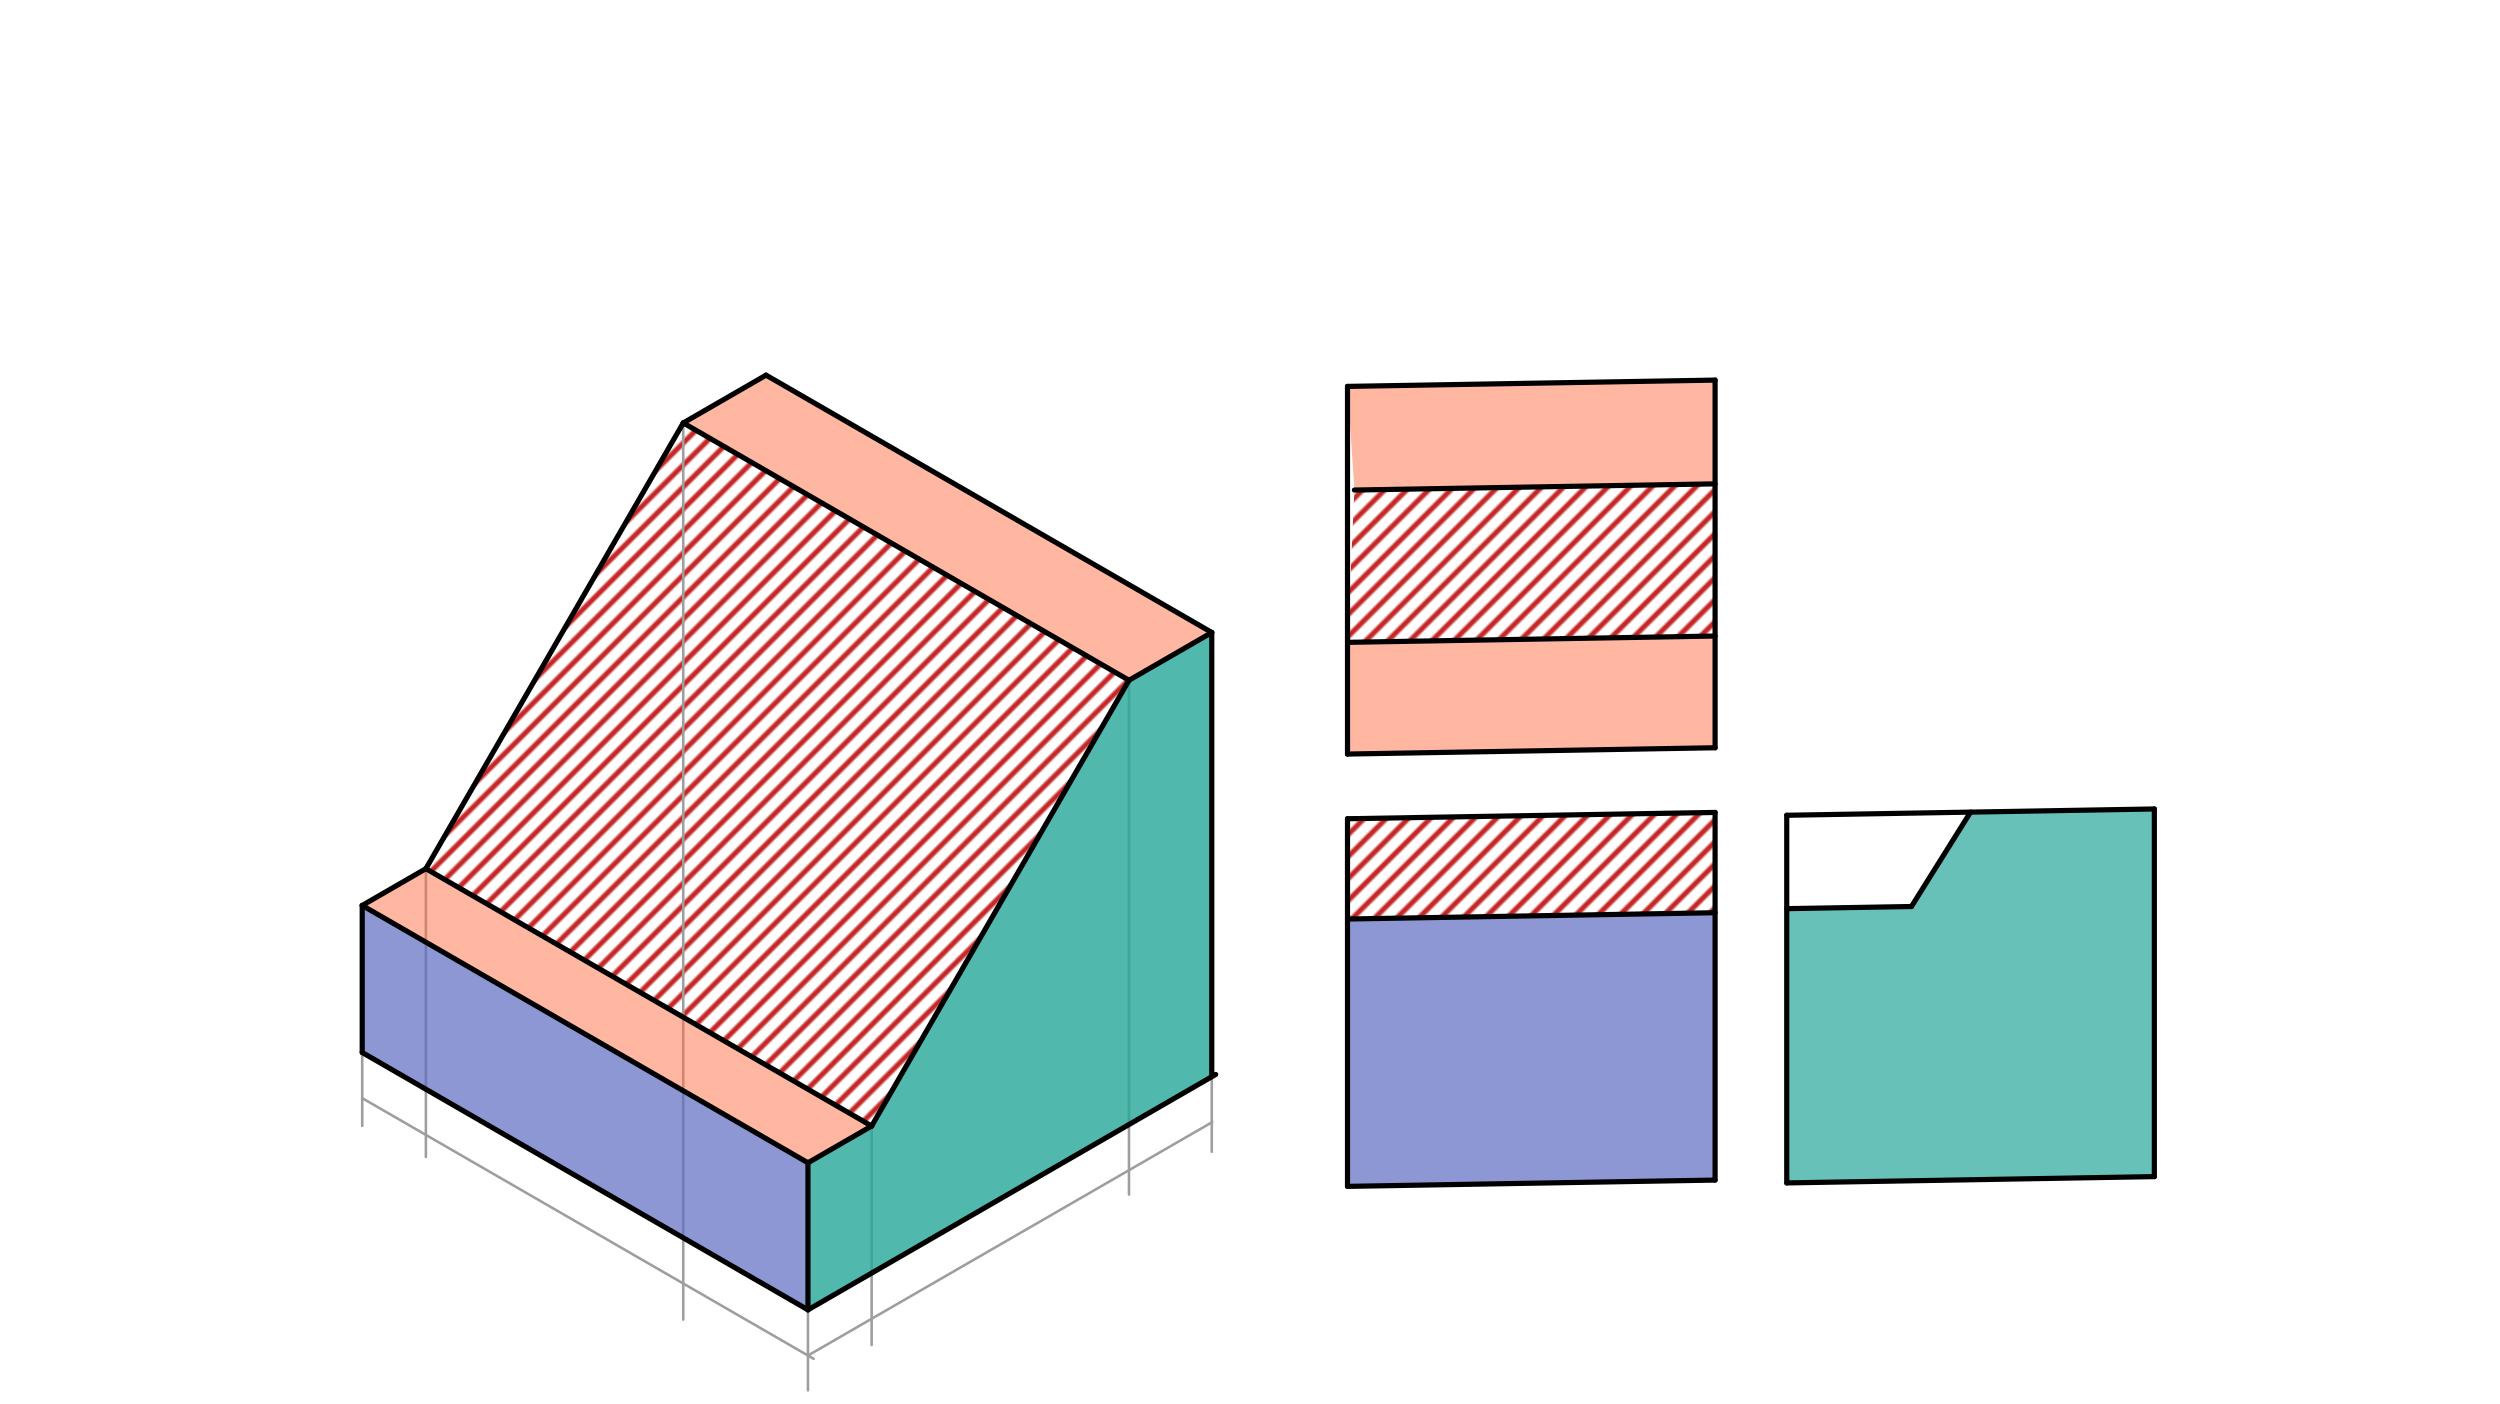 <svg xmlns="http://www.w3.org/2000/svg" class="svg--816" height="100%" preserveAspectRatio="xMidYMid meet" viewBox="0 0 963.78 541.417" width="100%"><defs><marker id="marker-arrow" markerHeight="16" markerUnits="userSpaceOnUse" markerWidth="24" orient="auto-start-reverse" refX="24" refY="4" viewBox="0 0 24 8"><path d="M 0 0 L 24 4 L 0 8 z" stroke="inherit"></path></marker></defs><g class="aux-layer--949"><g class="element--733"><defs><pattern height="6" id="fill_95_aexso8__pattern-stripes" patternTransform="rotate(-45)" patternUnits="userSpaceOnUse" width="6"><rect fill="#C62828" height="2" transform="translate(0,0)" width="6"></rect></pattern></defs><g fill="url(#fill_95_aexso8__pattern-stripes)"><path d="M 263.397 163.043 L 435.238 262.256 L 336.026 434.097 L 164.184 334.884 L 263.397 163.043 Z" stroke="none"></path></g></g><g class="element--733"><defs><pattern height="6" id="fill_100_167mci__pattern-stripes" patternTransform="rotate(-45)" patternUnits="userSpaceOnUse" width="6"><rect fill="#C62828" height="2" transform="translate(0,0)" width="6"></rect></pattern></defs><g fill="url(#fill_100_167mci__pattern-stripes)"><path d="M 522.143 188.917 L 661.187 186.534 L 661.188 245.2 L 519.477 247.63 L 522.143 188.917 Z" stroke="none"></path></g></g><g class="element--733"><defs><pattern height="6" id="fill_105_5lxbou__pattern-stripes" patternTransform="rotate(-45)" patternUnits="userSpaceOnUse" width="6"><rect fill="#C62828" height="2" transform="translate(0,0)" width="6"></rect></pattern></defs><g fill="url(#fill_105_5lxbou__pattern-stripes)"><path d="M 519.477 315.63 L 661.188 313.2 L 661.188 351.867 L 519.477 354.296 L 519.477 315.63 Z" stroke="none"></path></g></g><g class="element--733"><line stroke="#9E9E9E" stroke-dasharray="none" stroke-linecap="round" stroke-width="1" x1="139.636" x2="313.668" y1="423.357" y2="523.834"></line></g><g class="element--733"><line stroke="#9E9E9E" stroke-dasharray="none" stroke-linecap="round" stroke-width="1" x1="311.477" x2="467.339" y1="522.569" y2="432.582"></line></g><g class="element--733"><line stroke="#9E9E9E" stroke-dasharray="none" stroke-linecap="round" stroke-width="1" x1="164.184" x2="164.184" y1="334.884" y2="446.016"></line></g><g class="element--733"><line stroke="#9E9E9E" stroke-dasharray="none" stroke-linecap="round" stroke-width="1" x1="263.397" x2="263.397" y1="163.043" y2="508.738"></line></g><g class="element--733"><line stroke="#9E9E9E" stroke-dasharray="none" stroke-linecap="round" stroke-width="1" x1="139.636" x2="139.636" y1="405.75" y2="434.016"></line></g><g class="element--733"><line stroke="#9E9E9E" stroke-dasharray="none" stroke-linecap="round" stroke-width="1" x1="311.477" x2="311.477" y1="504.963" y2="536.016"></line></g><g class="element--733"><line stroke="#9E9E9E" stroke-dasharray="none" stroke-linecap="round" stroke-width="1" x1="336.026" x2="336.026" y1="434.097" y2="518.516"></line></g><g class="element--733"><line stroke="#9E9E9E" stroke-dasharray="none" stroke-linecap="round" stroke-width="1" x1="435.238" x2="435.238" y1="262.256" y2="460.516"></line></g><g class="element--733"><line stroke="#9E9E9E" stroke-dasharray="none" stroke-linecap="round" stroke-width="1" x1="467.152" x2="467.152" y1="414.22" y2="444.016"></line></g></g><g class="main-layer--75a"><g class="element--733"><g fill="#5C6BC0" opacity="0.7"><path d="M 139.636 349.057 L 311.477 448.27 L 311.477 504.963 L 139.636 405.75 L 139.636 349.057 Z" stroke="none"></path></g></g><g class="element--733"><g fill="#26A69A" opacity="0.8"><path d="M 311.477 448.27 L 311.477 504.963 L 467.152 414.22 L 467.152 243.83 L 435.238 262.256 L 336.026 434.097 L 311.477 448.27 Z" stroke="none"></path></g></g><g class="element--733"><g fill="#FF7043" opacity="0.5"><path d="M 263.397 163.043 L 295.31 144.618 L 467.152 243.83 L 435.238 262.256 L 263.397 163.043 Z" stroke="none"></path></g></g><g class="element--733"><g fill="#FF7043" opacity="0.5"><path d="M 164.184 334.884 L 336.026 434.097 L 311.477 448.27 L 139.636 349.057 L 164.184 334.884 Z" stroke="none"></path></g></g><g class="element--733"><g fill="#FF7043" opacity="0.5"><path d="M 519.477 148.963 L 661.188 146.534 L 661.187 186.534 L 522.143 188.917 L 519.477 148.963 Z" stroke="none"></path></g></g><g class="element--733"><g fill="#FF7043" opacity="0.5"><path d="M 519.477 247.63 L 661.188 245.2 L 661.188 288.266 L 519.477 290.695 L 519.477 247.63 Z" stroke="none"></path></g></g><g class="element--733"><g fill="#5C6BC0" opacity="0.7"><path d="M 519.477 354.296 L 661.188 351.867 L 661.188 454.933 L 519.477 457.362 L 519.477 354.296 Z" stroke="none"></path></g></g><g class="element--733"><g fill="#26A69A" opacity="0.7"><path d="M 759.666 313.082 L 830.522 311.867 L 830.522 453.599 L 688.81 456.029 L 688.81 350.296 L 736.887 349.472 L 759.666 313.082 Z" stroke="none"></path></g></g><g class="element--733"><line stroke="#000000" stroke-dasharray="none" stroke-linecap="round" stroke-width="2" x1="311.477" x2="139.636" y1="504.963" y2="405.75"></line></g><g class="element--733"><line stroke="#000000" stroke-dasharray="none" stroke-linecap="round" stroke-width="2" x1="139.636" x2="139.636" y1="405.75" y2="349.057"></line></g><g class="element--733"><line stroke="#000000" stroke-dasharray="none" stroke-linecap="round" stroke-width="2" x1="311.477" x2="311.477" y1="504.963" y2="448.27"></line></g><g class="element--733"><line stroke="#000000" stroke-dasharray="none" stroke-linecap="round" stroke-width="2" x1="139.636" x2="311.477" y1="349.057" y2="448.27"></line></g><g class="element--733"><line stroke="#000000" stroke-dasharray="none" stroke-linecap="round" stroke-width="2" x1="139.636" x2="164.184" y1="349.057" y2="334.884"></line></g><g class="element--733"><line stroke="#000000" stroke-dasharray="none" stroke-linecap="round" stroke-width="2" x1="311.477" x2="336.026" y1="448.27" y2="434.097"></line></g><g class="element--733"><line stroke="#000000" stroke-dasharray="none" stroke-linecap="round" stroke-width="2" x1="164.184" x2="336.026" y1="334.884" y2="434.097"></line></g><g class="element--733"><line stroke="#000000" stroke-dasharray="none" stroke-linecap="round" stroke-width="2" x1="336.026" x2="435.238" y1="434.097" y2="262.256"></line></g><g class="element--733"><line stroke="#000000" stroke-dasharray="none" stroke-linecap="round" stroke-width="2" x1="164.184" x2="263.397" y1="334.884" y2="163.043"></line></g><g class="element--733"><line stroke="#000000" stroke-dasharray="none" stroke-linecap="round" stroke-width="2" x1="263.397" x2="435.238" y1="163.043" y2="262.256"></line></g><g class="element--733"><line stroke="#000000" stroke-dasharray="none" stroke-linecap="round" stroke-width="2" x1="263.397" x2="295.31" y1="163.043" y2="144.618"></line></g><g class="element--733"><line stroke="#000000" stroke-dasharray="none" stroke-linecap="round" stroke-width="2" x1="295.31" x2="467.152" y1="144.618" y2="243.83"></line></g><g class="element--733"><line stroke="#000000" stroke-dasharray="none" stroke-linecap="round" stroke-width="2" x1="435.238" x2="467.152" y1="262.256" y2="243.83"></line></g><g class="element--733"><line stroke="#000000" stroke-dasharray="none" stroke-linecap="round" stroke-width="2" x1="311.477" x2="468.647" y1="504.963" y2="414.22"></line></g><g class="element--733"><line stroke="#000000" stroke-dasharray="none" stroke-linecap="round" stroke-width="2" x1="467.152" x2="467.152" y1="243.83" y2="414.22"></line></g><g class="element--733"><line stroke="#000000" stroke-dasharray="none" stroke-linecap="round" stroke-width="2" x1="519.477" x2="661.188" y1="148.963" y2="146.534"></line></g><g class="element--733"><line stroke="#000000" stroke-dasharray="none" stroke-linecap="round" stroke-width="2" x1="519.477" x2="519.477" y1="148.963" y2="290.695"></line></g><g class="element--733"><line stroke="#000000" stroke-dasharray="none" stroke-linecap="round" stroke-width="2" x1="661.188" x2="661.188" y1="146.534" y2="288.266"></line></g><g class="element--733"><line stroke="#000000" stroke-dasharray="none" stroke-linecap="round" stroke-width="2" x1="519.477" x2="661.188" y1="290.695" y2="288.266"></line></g><g class="element--733"><line stroke="#000000" stroke-dasharray="none" stroke-linecap="round" stroke-width="2" x1="519.477" x2="661.188" y1="315.63" y2="313.2"></line></g><g class="element--733"><line stroke="#000000" stroke-dasharray="none" stroke-linecap="round" stroke-width="2" x1="519.477" x2="519.477" y1="315.63" y2="457.362"></line></g><g class="element--733"><line stroke="#000000" stroke-dasharray="none" stroke-linecap="round" stroke-width="2" x1="661.188" x2="661.188" y1="313.2" y2="454.933"></line></g><g class="element--733"><line stroke="#000000" stroke-dasharray="none" stroke-linecap="round" stroke-width="2" x1="519.477" x2="661.188" y1="457.362" y2="454.933"></line></g><g class="element--733"><line stroke="#000000" stroke-dasharray="none" stroke-linecap="round" stroke-width="2" x1="688.81" x2="830.522" y1="314.296" y2="311.867"></line></g><g class="element--733"><line stroke="#000000" stroke-dasharray="none" stroke-linecap="round" stroke-width="2" x1="688.81" x2="688.81" y1="314.296" y2="456.029"></line></g><g class="element--733"><line stroke="#000000" stroke-dasharray="none" stroke-linecap="round" stroke-width="2" x1="830.522" x2="830.522" y1="311.867" y2="453.599"></line></g><g class="element--733"><line stroke="#000000" stroke-dasharray="none" stroke-linecap="round" stroke-width="2" x1="688.81" x2="830.522" y1="456.029" y2="453.599"></line></g><g class="element--733"><line stroke="#000000" stroke-dasharray="none" stroke-linecap="round" stroke-width="2" x1="522.143" x2="661.187" y1="188.917" y2="186.534"></line></g><g class="element--733"><line stroke="#000000" stroke-dasharray="none" stroke-linecap="round" stroke-width="2" x1="519.477" x2="661.188" y1="247.63" y2="245.2"></line></g><g class="element--733"><line stroke="#000000" stroke-dasharray="none" stroke-linecap="round" stroke-width="2" x1="519.476" x2="661.189" y1="354.296" y2="351.867"></line></g><g class="element--733"><line stroke="#000000" stroke-dasharray="none" stroke-linecap="round" stroke-width="2" x1="688.81" x2="736.887" y1="350.296" y2="349.472"></line></g><g class="element--733"><line stroke="#000000" stroke-dasharray="none" stroke-linecap="round" stroke-width="2" x1="736.887" x2="759.666" y1="349.472" y2="313.082"></line></g></g><g class="snaps-layer--ac6"></g><g class="temp-layer--52d"></g></svg>